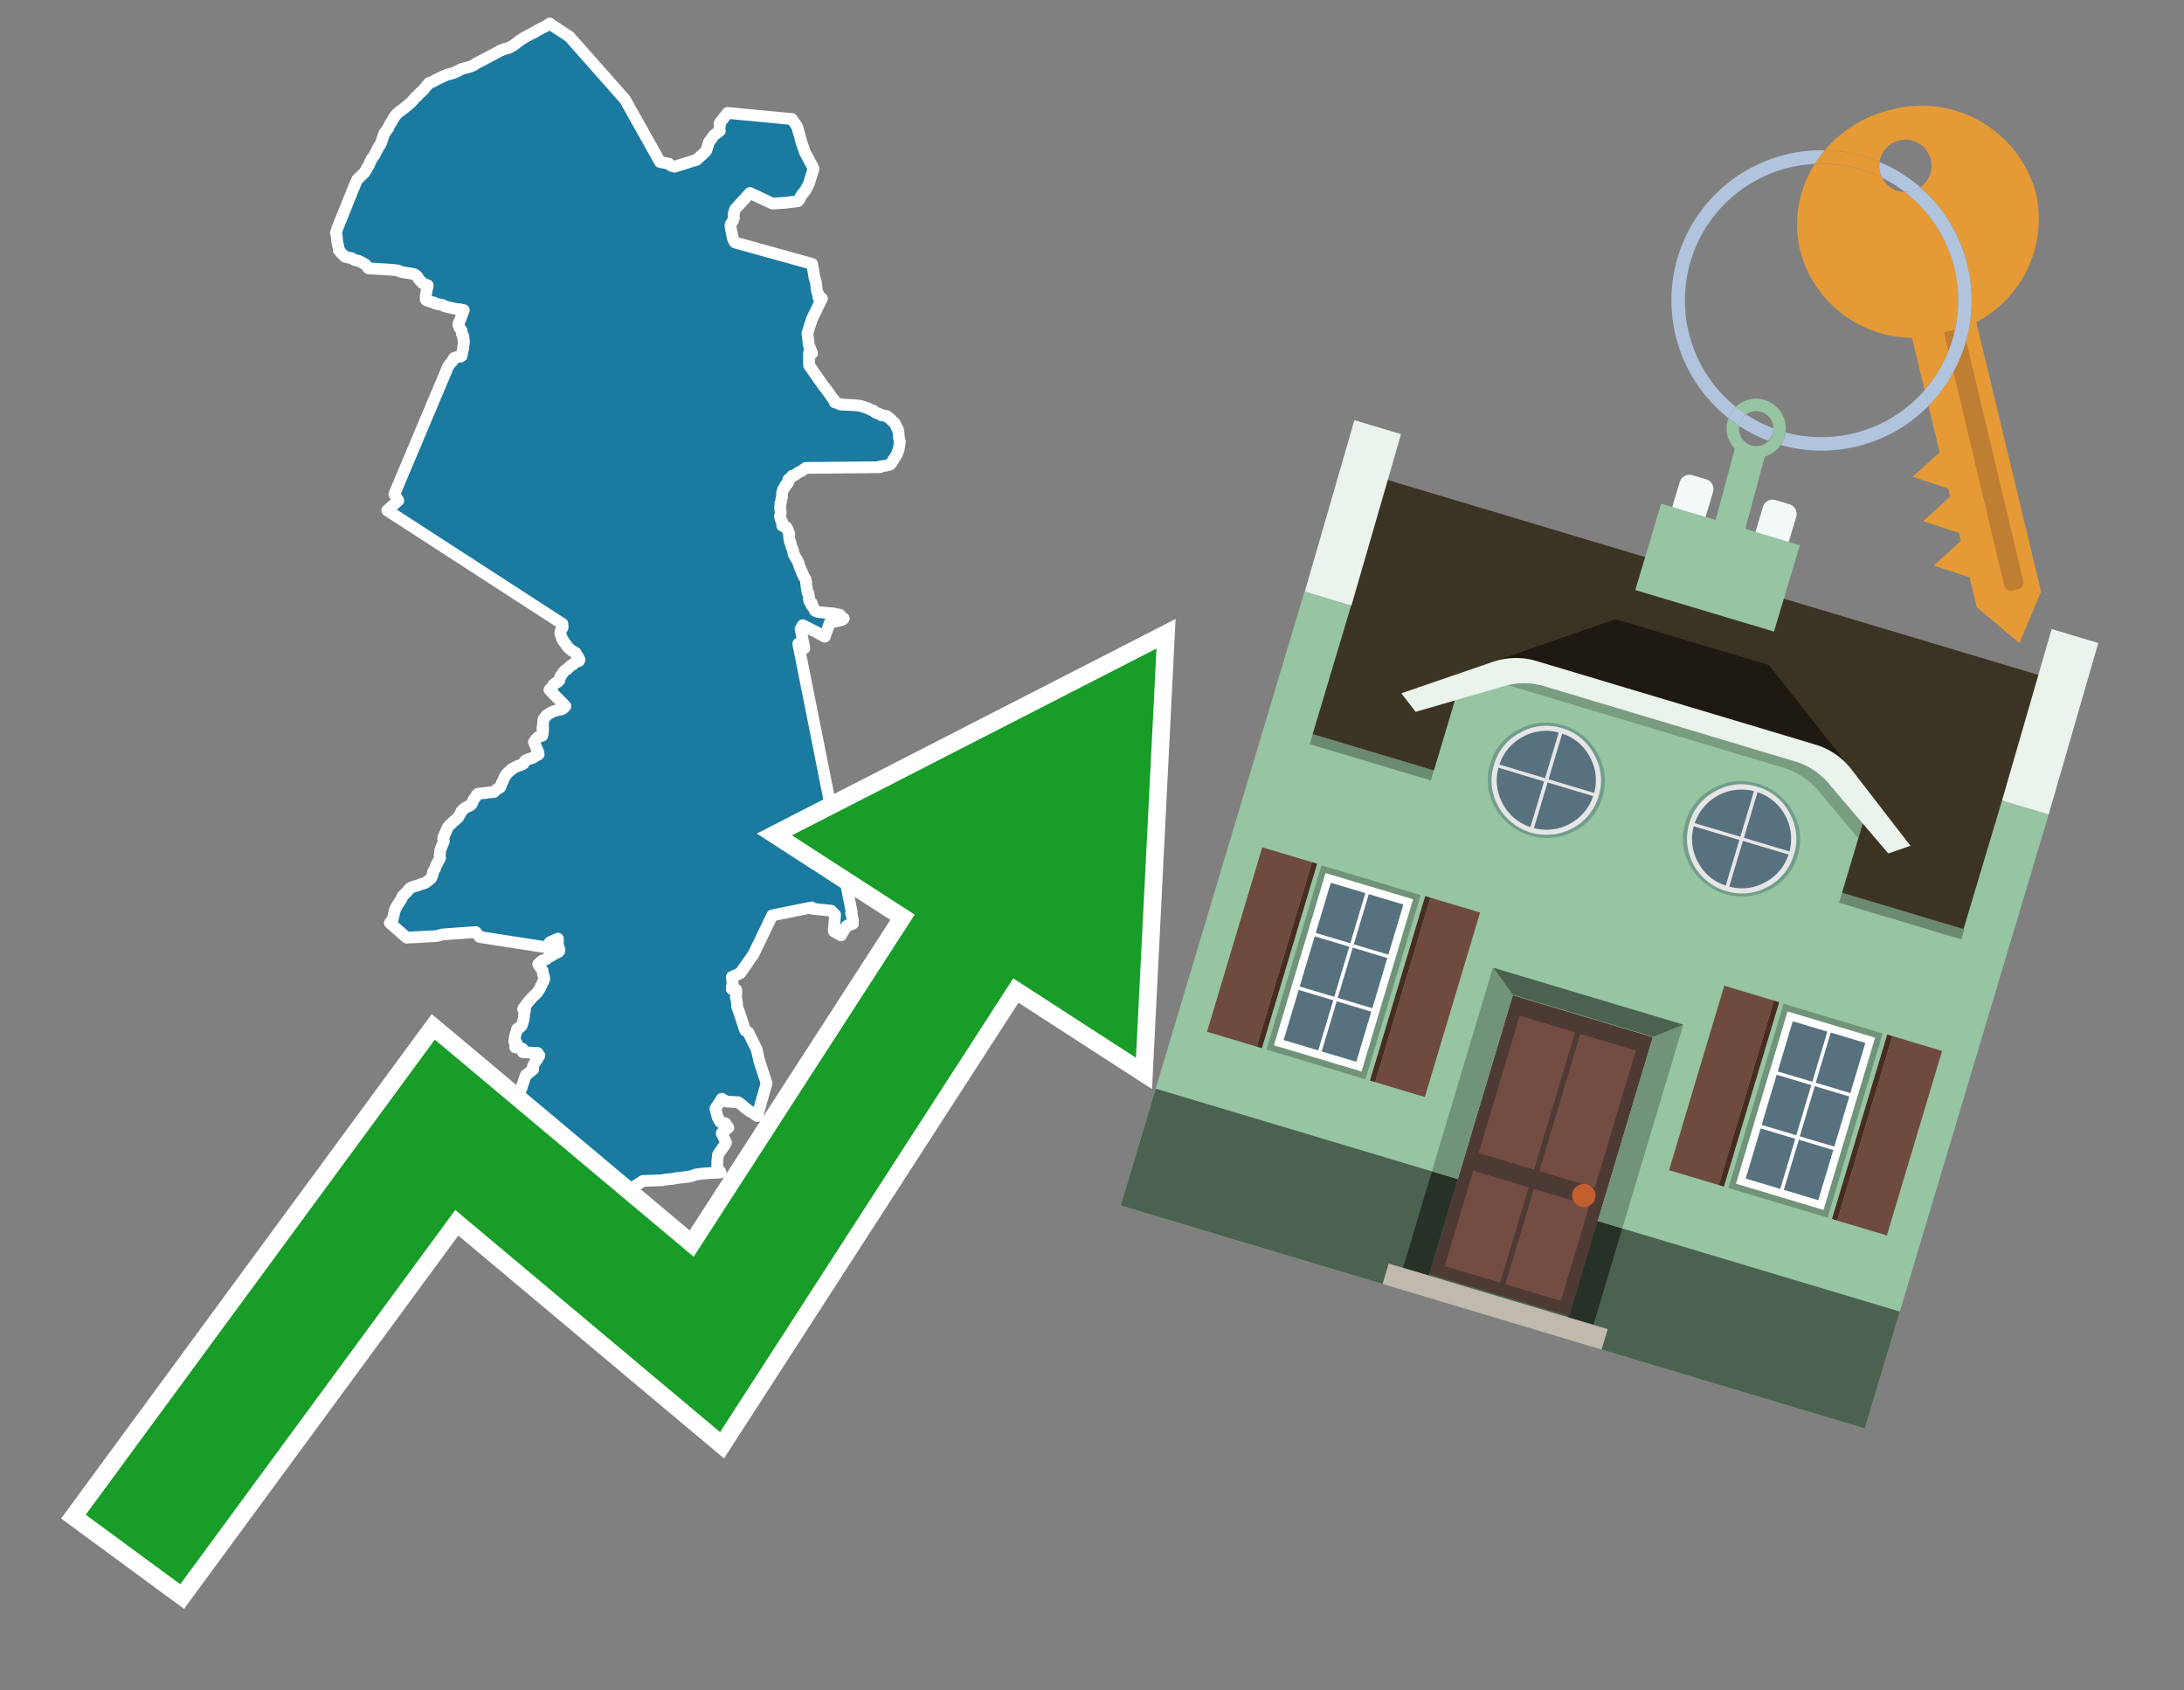 <svg id="Text" xmlns="http://www.w3.org/2000/svg" width="93.05" height="72" viewBox="0 0 93.05 72"><rect x="0" y="0" width="93.05" height="72" fill="#808080" stroke="none"/><polygon points="19.77,14.53 19.74,14.47 19.74,14.4 19.75,14.37 19.74,14.32 19.72,14.28 19.69,14.25 19.68,14.22 19.67,14.16 19.67,14.12 19.66,14.07 19.64,14.04 19.61,14 19.57,13.95 19.54,13.85 19.53,13.81 19.54,13.78 19.55,13.75 19.64,13.53 19.76,13.21 19.62,13.18 19.38,13.15 19.24,13.12 19.12,13.09 19,13.06 18.89,13.02 18.85,12.99 18.54,12.93 18.5,12.89 18.36,12.86 18.15,12.78 18.14,12.74 18.14,12.61 18.17,12.42 18.19,12.33 18.2,12.28 18.21,12.24 18.22,12.18 18.22,12.15 18.13,12.12 18.05,12.08 17.99,12.05 17.88,11.93 17.84,11.89 17.82,11.85 17.79,11.79 17.75,11.75 17.7,11.71 17.65,11.68 17.51,11.65 17.33,11.62 17.13,11.59 17.04,11.56 16.95,11.52 16.69,11.49 15.7,11.43 15.68,11.4 15.63,11.34 15.61,11.31 15.57,11.27 15.42,11.18 15.34,11.14 15.28,11.11 15.12,11.08 15.07,11.05 15.02,11.02 14.96,10.99 14.78,10.96 14.69,10.93 14.67,10.9 14.61,10.85 14.56,10.8 14.53,10.77 14.5,10.73 14.47,10.68 14.43,10.65 14.43,10.62 14.43,10.58 14.42,10.53 14.41,10.47 14.4,10.44 14.39,10.4 14.38,10.36 14.36,10.22 14.35,10.07 14.33,9.98 14.32,9.95 14.31,9.92 14.33,9.87 14.35,9.81 14.37,9.73 14.4,9.65 14.42,9.62 14.48,9.45 14.53,9.34 14.61,9.14 14.66,9.01 14.69,8.95 14.72,8.87 14.74,8.8 14.76,8.77 14.78,8.72 14.82,8.61 14.89,8.44 14.97,8.25 15.01,8.14 15.08,7.98 15.09,7.95 15.11,7.91 15.12,7.86 15.15,7.8 15.17,7.76 15.21,7.68 15.22,7.65 15.26,7.61 15.37,7.5 15.4,7.47 15.52,7.36 15.54,7.33 15.6,7.23 15.65,7.14 15.72,7.03 15.76,6.93 15.79,6.85 15.86,6.73 15.9,6.68 15.98,6.56 15.99,6.53 16.02,6.47 16.07,6.37 16.09,6.34 16.12,6.28 16.15,6.23 16.18,6.19 16.2,6.16 16.22,6.12 16.24,6.08 16.33,5.81 16.36,5.72 16.37,5.69 16.39,5.66 16.42,5.63 16.43,5.6 16.54,5.46 16.55,5.42 16.62,5.28 16.66,5.22 16.7,5.17 16.73,5.1 16.77,5.04 16.79,5 16.82,4.95 16.85,4.92 16.87,4.89 16.92,4.84 16.99,4.78 17.02,4.75 17.1,4.7 17.15,4.66 17.2,4.62 17.31,4.53 17.39,4.47 17.49,4.38 17.59,4.28 17.65,4.21 17.68,4.17 17.78,4.08 17.81,4.05 17.84,4.01 17.94,3.92 17.97,3.89 18.05,3.82 18.13,3.71 18.29,3.53 18.42,3.49 18.58,3.4 18.74,3.32 18.82,3.28 18.98,3.21 19.05,3.18 19.18,3.15 19.29,3.12 19.39,3.08 19.55,3 19.62,2.96 19.69,2.93 19.81,2.9 20,2.85 20.08,2.82 20.15,2.79 20.33,2.68 20.45,2.62 20.66,2.51 21.24,2.2 21.31,2.16 21.39,2.13 21.45,2.1 21.61,2.06 21.7,2.03 21.78,1.98 21.85,1.95 21.97,1.86 22.02,1.82 22.09,1.77 22.13,1.73 22.2,1.69 22.29,1.63 22.56,1.48 22.62,1.45 22.68,1.42 22.76,1.38 22.83,1.34 22.9,1.29 22.97,1.26 23.08,1.2 23.19,1.15 23.32,1.07 23.42,1 23.45,1.03 24.26,1.56 26.63,4.24 28.12,6.9 28.49,6.97 28.51,7 28.62,7.07 28.74,7.1 29.67,6.81 29.72,6.77 29.85,6.65 29.91,6.6 30.09,6.42 30.21,6.04 30.24,6.01 30.3,5.93 30.33,5.88 30.41,5.77 30.67,5.57 30.65,5.51 30.67,5.36 30.66,5.25 31,4.81 33.74,5.07 33.78,5.13 33.96,5.39 34.09,5.84 34.12,5.98 34.3,6.5 34.66,7.17 34.66,7.2 34.64,7.26 34.63,7.29 34.46,7.83 34.35,8.04 34.33,8.09 34.27,8.17 34.17,8.28 34.15,8.32 34.13,8.36 34.1,8.39 34.07,8.48 34.05,8.51 34.02,8.54 34,8.57 33.42,8.64 32.91,8.67 31.95,8.22 31.32,8.91 31.26,9.1 31.26,9.18 31.27,9.29 31.24,9.38 31.17,9.49 31.14,9.53 31.13,9.56 31.12,9.59 31.13,9.69 31.2,10.04 31.22,10.13 31.23,10.17 31.27,10.25 31.29,10.3 31.32,10.33 34.6,11.24 34.7,11.82 34.75,11.97 34.76,12 34.8,12.36 34.82,12.45 34.84,12.48 34.86,12.52 34.88,12.56 34.87,12.64 34.87,12.67 35.02,12.71 34.6,13.57 34.4,14.19 34.46,14.7 34.6,15.05 34.47,15.02 34.47,15.12 34.47,15.31 34.47,15.46 34.47,15.53 34.47,15.56 34.68,15.86 34.7,15.89 34.8,16.03 34.85,16.11 35.03,16.36 35.11,16.47 35.16,16.53 35.2,16.58 35.37,16.82 35.39,16.85 35.47,16.96 35.49,16.99 35.52,17.02 35.54,17.07 35.57,17.14 35.68,17.17 35.73,17.2 35.82,17.23 36.42,17.26 36.68,17.29 36.79,17.33 36.92,17.37 37,17.4 37.04,17.43 37.11,17.46 37.21,17.49 37.23,17.52 37.28,17.56 37.38,17.6 37.46,17.63 37.52,17.66 37.56,17.69 37.78,17.72 37.82,17.76 37.85,17.79 37.91,17.82 37.95,17.86 37.98,17.9 38.01,17.93 38.07,17.98 38.11,18.01 38.15,18.07 38.17,18.14 38.19,18.18 38.21,18.22 38.24,18.25 38.25,18.28 38.25,18.31 38.27,18.35 38.27,18.38 38.28,18.41 38.28,18.45 38.29,18.49 38.29,18.52 38.29,18.56 38.29,18.59 38.3,18.62 38.3,18.65 38.31,18.68 38.31,18.71 38.32,18.74 38.33,18.77 38.34,18.81 38.34,18.84 38.33,18.87 38.33,18.9 38.32,18.93 38.32,18.96 38.31,18.99 38.31,19.03 38.3,19.07 38.29,19.1 38.29,19.14 38.27,19.17 38.26,19.2 38.26,19.23 38.25,19.26 38.23,19.29 38.22,19.32 38.21,19.35 38.19,19.39 38.17,19.42 38.15,19.45 38.13,19.48 38.11,19.51 38.09,19.54 38.08,19.57 38.05,19.6 38.03,19.63 38.02,19.66 38,19.69 37.98,19.72 37.95,19.75 37.93,19.78 37.86,19.81 37.71,19.84 37.48,19.87 37.5,19.9 34.33,19.93 34.28,19.97 34.22,20.01 34.15,20.06 34.09,20.09 34.02,20.12 33.95,20.17 33.87,20.23 33.76,20.26 33.72,20.3 33.71,20.34 33.65,20.39 33.59,20.42 33.6,20.46 33.6,20.5 33.58,20.54 33.56,20.58 33.54,20.61 33.49,20.64 33.46,20.67 33.44,20.71 33.45,20.74 33.41,20.79 33.38,20.82 33.36,20.86 33.35,20.89 33.34,20.92 33.33,20.97 33.32,21 33.32,21.1 33.32,21.16 33.3,21.23 33.29,21.26 33.28,21.36 33.27,21.39 33.25,21.43 33.25,21.47 33.25,21.5 33.24,21.54 33.24,21.57 33.24,21.61 33.24,21.67 33.26,21.77 33.26,21.81 33.26,21.84 33.26,21.87 33.25,21.9 33.25,21.93 33.24,21.96 33.23,22 33.24,22.03 33.25,22.06 33.26,22.09 33.26,22.12 33.28,22.15 33.3,22.18 33.32,22.21 33.33,22.24 33.33,22.27 33.33,22.3 33.32,22.33 33.32,22.36 33.33,22.39 33.38,22.42 33.5,22.45 33.52,22.48 33.54,22.51 33.55,22.54 33.56,22.57 33.56,22.6 33.59,22.63 33.59,22.66 33.6,22.69 33.61,22.72 33.63,22.75 33.62,22.78 33.62,22.82 33.62,22.86 33.62,22.89 33.63,22.93 33.63,22.97 33.64,23 33.65,23.04 33.65,23.07 33.67,23.11 33.69,23.14 33.69,23.17 33.7,23.2 33.71,23.25 33.72,23.28 33.73,23.31 33.75,23.34 33.76,23.38 33.77,23.41 33.79,23.45 33.79,23.48 33.8,23.51 33.81,23.54 33.81,23.57 33.81,23.6 33.83,23.63 33.85,23.66 33.86,23.69 33.87,23.72 33.9,23.75 33.91,23.78 33.94,23.81 33.96,23.85 33.98,23.88 33.99,23.91 34,23.94 34.01,23.97 34.03,24 34.03,24.03 34.04,24.06 34.05,24.09 34.06,24.12 34.07,24.15 34.08,24.18 34.1,24.21 34.12,24.25 34.13,24.28 34.14,24.31 34.16,24.34 34.16,24.37 34.17,24.4 34.19,24.43 34.21,24.46 34.22,24.49 34.23,24.52 34.24,24.55 34.26,24.58 34.29,24.61 34.3,24.64 34.32,24.67 34.33,24.7 34.33,24.73 34.34,24.76 34.34,24.8 34.35,24.84 34.35,24.87 34.35,24.91 34.36,24.94 34.36,24.98 34.37,25.01 34.37,25.05 34.38,25.08 34.38,25.11 34.39,25.14 34.39,25.17 34.4,25.2 34.4,25.23 34.44,25.26 34.45,25.29 34.45,25.32 34.46,25.35 34.46,25.39 34.47,25.42 34.47,25.46 34.46,25.49 34.47,25.52 34.47,25.55 34.48,25.58 34.48,25.61 34.54,25.64 34.56,25.67 34.59,25.7 34.6,25.73 34.59,25.76 34.58,25.79 34.61,25.82 34.63,25.85 34.66,25.88 34.67,25.91 34.69,25.94 34.71,25.98 34.72,26.01 34.78,26.04 34.87,26.07 35.17,26.1 35.52,26.13 35.65,26.16 35.79,26.19 35.81,26.22 35.83,26.25 35.86,26.28 35.89,26.31 35.95,26.34 35.93,26.37 35.88,26.4 35.79,26.43 35.6,26.47 35.4,26.5 35.35,26.53 35.14,27.12 35.05,27.07 34.94,27.01 34.81,26.94 34.74,26.9 34.67,26.87 34.2,26.63 34.11,26.79 34.27,27.61 34.03,27.52 34.01,27.42 36.29,38.86 36.26,38.89 36.31,39.06 36.32,39.11 36.34,39.19 36.32,39.22 36.32,39.27 36.34,39.34 36.29,39.37 36.14,39.4 36.05,39.46 36.03,39.51 35.96,39.62 35.89,39.73 35.83,39.84 35.7,39.77 35.53,39.67 35.52,39.59 35.53,39.56 35.58,38.96 35.54,38.93 35.44,38.82 35.41,38.79 34.63,38.71 34.6,38.68 34.58,38.65 32.9,38.99 32.1,40.65 31.54,41.45 31.18,41.61 31.18,41.64 31.19,41.72 31.2,41.75 31.21,41.83 31.21,41.87 31.21,41.91 31.19,41.95 31.19,41.99 31.18,42.05 31.18,42.13 31.37,42.16 31.37,42.2 31.37,42.26 31.37,42.32 31.36,42.37 31.36,42.4 31.35,42.48 31.37,42.54 31.38,42.58 31.39,42.64 31.4,42.72 31.4,42.76 31.4,42.86 31.49,43.11 31.54,43.25 31.55,43.28 31.63,43.54 31.75,43.89 31.88,43.97 32.24,44.7 32.35,45.19 32.66,46.14 32.37,47.16 32.27,47.54 32.23,47.51 32.18,47.48 32.14,47.45 32.08,47.41 32.03,47.38 31.97,47.35 31.93,47.32 31.88,47.29 31.83,47.25 31.75,47.19 31.65,47.1 31.6,47.06 31.56,47.03 31.51,46.99 31.46,46.95 30.96,46.92 30.9,46.89 30.85,46.86 30.79,46.83 30.75,46.8 30.48,47.22 30.57,47.57 30.58,47.6 30.6,47.63 30.62,47.66 30.63,47.69 30.66,47.73 30.68,47.78 30.72,47.81 30.9,47.84 30.93,47.88 30.94,47.91 30.97,47.94 30.99,47.97 31.01,48 31.03,48.03 30.98,48.07 30.93,48.11 30.9,48.14 30.87,48.17 30.81,48.21 30.75,48.26 30.75,48.29 30.77,48.32 30.79,48.35 30.81,48.39 30.87,48.53 30.9,48.59 30.92,48.63 30.93,48.66 30.92,48.69 30.91,48.72 30.89,48.75 30.86,48.8 30.82,48.85 30.78,48.91 30.72,48.99 30.67,49.06 30.62,49.14 30.59,49.18 30.58,49.29 30.57,49.36 30.57,49.4 30.56,49.46 30.56,49.5 30.56,49.53 30.56,49.56 30.56,49.61 30.56,49.67 30.56,49.71 30.56,49.74 30.58,49.77 30.62,49.82 30.65,49.87 30.69,49.91 30.7,49.94 30.17,49.97 29.82,50 29.64,50.03 29.55,50.06 29.47,50.09 29.34,50.12 29.09,50.15 28.82,50.18 28.68,50.21 28.35,50.24 28.23,50.27 27.39,50.3 27.33,50.34 27.21,50.42 27.13,50.47 27.04,50.53 26.96,50.57 26.75,50.69 26.7,50.72 26.65,50.76 26.56,50.82 26.37,51 25.44,50.86 22.5,50.65 22.51,50.61 22.54,50.39 22.19,48.88 21.88,48.49 22.05,46.73 22.06,46.7 22.07,46.67 22.08,46.64 22.1,46.6 22.12,46.57 22.14,46.53 22.16,46.48 22.17,46.45 22.23,46.33 22.23,46.3 22.25,46.24 22.39,45.83 22.4,45.8 22.45,45.77 22.48,45.74 22.51,45.71 22.55,45.68 22.59,45.65 22.63,45.62 22.72,45.54 22.69,45.49 22.7,45.45 22.72,45.39 22.75,45.33 22.81,45.22 22.83,45.16 22.89,45.12 22.9,45.09 22.93,45.04 22.98,44.96 22.95,44.93 22.88,44.88 22.91,44.85 22.28,44.82 22.29,44.79 22.26,44.75 22.26,44.67 22.15,44.64 21.95,44.61 21.95,44.56 21.96,44.53 22.01,44.43 21.94,44.4 21.91,44.36 21.92,44.33 21.92,44.29 21.92,44.25 21.93,44.22 21.95,44.16 21.94,44.13 21.95,44.1 21.96,44.07 21.97,44.04 22.03,43.86 22.03,43.83 22.07,43.8 22.14,43.77 22.22,43.7 22.25,43.62 22.29,43.49 22.31,43.41 22.32,43.34 22.33,43.2 22.37,43.02 22.29,42.99 22.3,42.96 22.31,42.93 22.34,42.9 22.51,42.67 22.71,42.45 22.88,42.29 23.01,42.09 23.04,42.02 23.15,41.8 23.19,41.69 23.17,41.57 23.14,41.52 23.13,41.49 23.12,41.36 23.11,41.33 23.08,41.3 23,41.17 22.97,41.13 22.93,41.07 22.97,41.03 23.02,40.98 23.05,40.95 23.12,40.91 23.21,40.88 23.28,40.85 23.34,40.8 23.38,40.76 23.48,40.72 23.51,40.69 23.67,40.61 23.72,40.58 23.79,40.55 23.83,40.51 23.83,40.47 23.83,40.44 23.82,40.4 23.78,40.28 23.76,40.22 23.76,40.19 23.77,40.1 23.77,40.05 23.76,40.01 23.77,39.98 23.43,40.13 23.35,40.25 23.31,40.31 23.28,40.35 20.44,39.91 20.27,39.7 18.86,39.8 18.6,39.87 17.33,39.94 16.61,39.31 16.73,39.16 16.83,38.74 16.89,38.62 16.92,38.57 16.98,38.48 17.01,38.44 17.03,38.39 17.09,38.31 17.11,38.28 17.12,38.24 17.13,38.21 17.15,38.17 17.24,38.08 17.35,37.97 17.38,37.94 17.4,37.91 17.42,37.88 17.45,37.85 17.5,37.81 17.59,37.78 17.67,37.75 17.78,37.72 17.89,37.68 17.97,37.65 18.08,37.62 18.14,37.59 18.26,37.5 18.3,37.47 18.37,37.4 18.38,37.37 18.4,37.34 18.42,37.29 18.43,37.26 18.44,37.21 18.44,37.18 18.45,37.13 18.49,37.08 18.52,37.02 18.54,36.99 18.57,36.87 18.63,36.77 18.66,36.72 18.67,36.69 18.69,36.66 18.75,36.54 18.74,36.47 18.73,36.42 18.74,36.38 18.75,36.34 18.75,36.29 18.75,36.25 18.76,36.21 18.77,36.18 18.79,36.13 18.84,36 18.86,35.95 18.91,35.84 18.9,35.77 18.89,35.74 18.88,35.71 18.9,35.64 18.93,35.58 18.95,35.53 18.97,35.48 18.99,35.45 19.01,35.39 19.02,35.36 19.04,35.33 19.05,35.29 19.08,35.24 19.11,35.2 19.14,35.16 19.18,35.12 19.22,35.09 19.26,35.05 19.32,34.99 19.36,34.96 19.42,34.91 19.44,34.88 19.48,34.85 19.52,34.82 19.54,34.78 19.59,34.69 19.61,34.66 19.63,34.63 19.65,34.6 19.66,34.55 19.7,34.52 19.73,34.49 19.76,34.45 19.87,34.38 19.93,34.35 20.01,34.32 20.08,34.27 20.1,34.23 20.13,34.18 20.14,34.13 20.17,34.07 20.24,33.97 20.27,33.94 20.29,33.9 20.3,33.87 20.34,33.84 20.36,33.81 21.05,33.73 21.12,33.66 21.16,33.62 21.23,33.58 21.29,33.55 21.32,33.52 21.33,33.49 21.38,33.35 21.4,33.31 21.42,33.28 21.43,33.25 21.45,33.21 21.47,33.17 21.49,33.12 21.51,33.08 21.57,32.98 21.6,32.95 21.65,32.9 21.7,32.86 21.73,32.83 21.78,32.79 21.82,32.75 21.87,32.72 21.94,32.68 22.02,32.65 22.06,32.62 22.21,32.58 22.27,32.55 22.31,32.52 22.35,32.44 22.37,32.41 22.44,32.36 22.53,32.33 22.7,32.28 22.75,32.25 22.81,32.2 22.88,32.17 22.95,32.13 22.94,32.09 22.94,32.06 22.92,32 22.9,31.96 22.86,31.89 22.86,31.86 22.83,31.79 22.81,31.75 22.78,31.69 22.75,31.61 22.79,31.55 22.83,31.49 22.87,31.45 22.91,31.41 22.96,31.38 23.1,31.34 23.11,31.31 23.12,31.27 23.12,31.24 23.12,31.2 23.12,31.16 23.13,31.13 23.14,31.1 23.11,31.04 23.11,31 23.14,30.96 23.13,30.92 23.13,30.85 23.14,30.8 23.14,30.77 23.15,30.69 23.15,30.66 23.16,30.63 23.2,30.58 23.23,30.54 23.25,30.51 23.28,30.48 23.34,30.43 23.39,30.4 23.46,30.36 23.55,30.31 23.64,30.28 23.74,30.25 23.91,30.22 23.97,30.19 24.01,30.16 24.04,30.13 24.09,30.08 23.92,29.9 23.54,29.52 23.44,29.41 23.41,29.38 23.44,29.35 23.48,29.32 23.54,29.29 23.55,29.22 23.56,29.19 23.58,29.16 23.62,29.13 23.67,29.09 23.74,29.06 23.78,29.03 23.83,28.98 23.83,28.94 23.86,28.88 23.87,28.84 23.88,28.81 23.95,28.71 23.98,28.67 24,28.64 24.02,28.61 24.05,28.58 24.08,28.55 24.17,28.5 24.2,28.46 24.26,28.41 24.29,28.38 24.35,28.33 24.42,28.3 24.46,28.25 24.5,28.22 24.53,28.19 24.66,28.16 24.69,28.1 24.65,28.02 24.63,27.98 24.58,27.92 24.54,27.83 24.52,27.8 24.46,27.77 24.33,27.69 24.3,27.66 24.19,27.56 23.96,27.24 23.87,26.97 23.9,26.83 23.97,26.73 23.97,26.68 23.96,26.57 16.5,21.74 16.97,21.32 16.8,21.05 19.1,15.59 19.18,15.49 19.24,15.42 19.27,15.39 19.28,15.36 19.32,15.28 19.34,15.25 19.42,15.22 19.62,15.19 19.67,15.16 19.71,14.93 19.73,14.85 19.74,14.73 19.76,14.65 19.76,14.62 " fill="#1b7aa0" stroke="#fff" stroke-linejoin="round" stroke-width="0.5"/><polygon points="49.272 27.624 33.741 35.58 38.97 38.959 29.553 53.529 18.525 44.281 3.652 64.518 7.681 67.479 19.396 51.538 30.678 60.999 43.169 41.673 48.398 45.053 49.272 27.624" fill="none" stroke="#fff" stroke-miterlimit="10" stroke-width="1.5"/><polygon points="49.272 27.624 33.741 35.58 38.97 38.959 29.553 53.529 18.525 44.281 3.652 64.518 7.681 67.479 19.396 51.538 30.678 60.999 43.169 41.673 48.398 45.053 49.272 27.624" fill="#179d28"/><path d="M80.19,7.577a1.16,1.16,0,0,1-.094-.251,1.114,1.114,0,0,1-.018-.429A6.367,6.367,0,0,0,77.743,6.4a5.269,5.269,0,0,0-.423.577c.1,0,.192-.007.288-.007A5.794,5.794,0,0,1,80.19,7.577Z" fill="#e69a35"/><path d="M77.608,6.4A6.394,6.394,0,0,0,73.64,17.81a1.26,1.26,0,0,1,.317-.48A5.821,5.821,0,0,1,77.32,6.981a5.269,5.269,0,0,1,.423-.577Z" fill="#b0c4de"/><path d="M84.2,13.72a4.962,4.962,0,0,0,2.545-5.48,5.047,5.047,0,0,0-6.179-3.566A5.322,5.322,0,0,0,77.743,6.4a6.367,6.367,0,0,1,2.335.493,1.114,1.114,0,1,1,1.736,1.084,6.392,6.392,0,0,1,.347,9.3l.479,1.985-.438.4-.716.648.92.3.6.2.082.341-.438.4-.716.648.92.3.605.2.082.341-.438.4-.716.649.92.3.605.2.307,1.274,1.821,1.534.921-2.2Z" fill="#e69a35"/><path d="M81.154,8.179a1.115,1.115,0,0,1-.964-.6,5.794,5.794,0,0,0-2.582-.6c-.1,0-.192,0-.288.007a4.783,4.783,0,0,0-.625,3.685,4.962,4.962,0,0,0,4.765,3.715L82,16.617a5.82,5.82,0,0,0-.846-8.438Z" fill="#e69a35"/><path d="M74.1,18.142a6.386,6.386,0,0,0,1.232.63.73.73,0,0,0,.224-.527h0a5.783,5.783,0,0,1-1.159-.593A.733.733,0,0,0,74.1,18.142Z" fill="#b0c4de"/><path d="M74.4,17.652q-.228-.152-.44-.322a1.26,1.26,0,0,0-.317.48c.148.117.3.228.46.332A.733.733,0,0,1,74.4,17.652Z" fill="#b0c4de"/><path d="M74.824,16.984a1.257,1.257,0,0,0-.867.346c.141.114.288.222.44.322a.731.731,0,0,1,1.159.593h0a.732.732,0,1,1-1.463,0,.7.7,0,0,1,.007-.1c-.158-.1-.312-.215-.46-.332a1.258,1.258,0,0,0,.273,1.3l-.979,3.635,1.275.341.98-3.639a1.266,1.266,0,0,0,.681-.5,1.249,1.249,0,0,0,.2-.538,1.328,1.328,0,0,0,.012-.168A1.262,1.262,0,0,0,74.824,16.984Z" fill="#97c4a1"/><path d="M85.974,25.1l-.226.053a.3.3,0,0,1-.362-.223l-2.56-10.777.81-.193L86.2,24.736A.3.3,0,0,1,85.974,25.1Z" fill="#bf7f32"/><path d="M80.1,7.326a1.16,1.16,0,0,0,.094.251,5.833,5.833,0,0,1,.964.6,1.137,1.137,0,0,0,.287-.031,1.108,1.108,0,0,0,.373-.167A6.371,6.371,0,0,0,80.078,6.9,1.114,1.114,0,0,0,80.1,7.326Z" fill="#b0c4de"/><path d="M77.608,18.618a5.836,5.836,0,0,1-1.534-.2,1.24,1.24,0,0,1-.2.537,6.4,6.4,0,0,0,6.291-1.666L82,16.617A5.807,5.807,0,0,1,77.608,18.618Z" fill="#b0c4de"/><path d="M81.814,7.981a1.108,1.108,0,0,1-.373.167,1.137,1.137,0,0,1-.287.031A5.82,5.82,0,0,1,82,16.617l.161.667a6.392,6.392,0,0,0-.347-9.3Z" fill="#b0c4de"/><polygon points="83.79 39.753 55.78 31.364 58.988 20.404 86.964 28.783 83.79 39.753 83.79 39.753" fill="#3c3422" fill-rule="evenodd"/><polygon points="81.705 53.32 87.284 34.692 85.297 34.097 83.656 39.575 55.926 31.269 57.567 25.791 55.579 25.196 47.746 51.348 79.451 60.844 81.705 53.32" fill="#97c4a1" fill-rule="evenodd"/><rect x="69.522" y="21.148" width="0.444" height="28.983" transform="translate(15.592 92.226) rotate(-73.326)" opacity="0.3"/><polygon points="87.284 34.692 85.297 34.097 87.411 26.793 89.398 27.388 87.284 34.692 87.284 34.692" fill="#eaf3ec" fill-rule="evenodd"/><polygon points="57.578 25.794 55.591 25.199 57.705 17.896 59.692 18.491 57.578 25.794 57.578 25.794" fill="#eaf3ec" fill-rule="evenodd"/><polygon points="79.451 60.844 80.943 55.865 49.238 46.369 47.747 51.348 79.451 60.844 79.451 60.844" fill="#4c6251" fill-rule="evenodd"/><path d="M71.566,20.528l-.522,1.743,1.418.425.523-1.744a.432.432,0,0,0-.289-.536l-.593-.177A.431.431,0,0,0,71.566,20.528Z" fill="#f3f9f8" fill-rule="evenodd"/><path d="M75.111,21.589l-.522,1.743,1.418.425.522-1.743a.43.43,0,0,0-.289-.536l-.593-.178A.43.43,0,0,0,75.111,21.589Z" fill="#f3f9f8" fill-rule="evenodd"/><polygon points="75.368 28.329 68.829 26.37 63.807 28.121 78.733 32.591 75.368 28.329" fill="#1e1a11"/><polygon points="78.248 32.422 64.442 28.287 62.236 28.998 60.064 36.247 77.453 41.455 79.651 34.116 78.248 32.422" fill="#97c4a1"/><path d="M77.74,32.516S65.088,28.725,65,28.7l-.938.43,11.892,3.562a3.175,3.175,0,0,1,1.532,1l1.685,2.02.327-1.09Z" fill-rule="evenodd" opacity="0.2"/><path d="M77.35,31.716,65.458,28.154a3.041,3.041,0,0,0-1.854.037l-3.9,1.339.611.79,3.626-1.054a3.045,3.045,0,0,1,1.855-.037l10.673,3.2A3.028,3.028,0,0,1,78,33.477l2.45,2.874.945-.325-2.518-3.26A3.036,3.036,0,0,0,77.35,31.716Z" fill="#eaf3ec"/><polygon points="76.683 23.223 70.773 21.453 69.671 25.132 75.581 26.902 76.683 23.223 76.683 23.223" fill="#97c4a1" fill-rule="evenodd"/><g id="Symbol_9_0_Layer2_0_MEMBER_8_MEMBER_21_MEMBER_0_FILL" data-name="Symbol 9 0 Layer2 0 MEMBER 8 MEMBER 21 MEMBER 0 FILL"><path d="M66.584,30.892a2.39,2.39,0,0,0-1.891.189,2.317,2.317,0,0,0-1.2,1.448A2.345,2.345,0,0,0,63.7,34.4a2.528,2.528,0,0,0,3.367,1.008,2.339,2.339,0,0,0,1.2-1.447,2.313,2.313,0,0,0-.208-1.87A2.394,2.394,0,0,0,66.584,30.892Z" fill="#729d8c"/></g><g id="Symbol_9_0_Layer2_0_MEMBER_8_MEMBER_21_MEMBER_1_FILL" data-name="Symbol 9 0 Layer2 0 MEMBER 8 MEMBER 21 MEMBER 1 FILL"><path d="M66.547,31.016a2.241,2.241,0,0,0-1.769.185,2.213,2.213,0,0,0-1.127,1.376,2.239,2.239,0,0,0,.185,1.768,2.341,2.341,0,0,0,3.145.942,2.234,2.234,0,0,0,1.126-1.376,2.207,2.207,0,0,0-.185-1.768A2.237,2.237,0,0,0,66.547,31.016Z" fill="#e6e6e6"/></g><g id="Symbol_9_0_Layer2_0_MEMBER_8_MEMBER_21_MEMBER_2_MEMBER_0_FILL" data-name="Symbol 9 0 Layer2 0 MEMBER 8 MEMBER 21 MEMBER 2 MEMBER 0 FILL"><path d="M65.787,33.284,63.843,32.7a2.036,2.036,0,0,0,.186,1.539,2.015,2.015,0,0,0,1.175.986Z" fill="#58717f"/></g><g id="Symbol_9_0_Layer2_0_MEMBER_8_MEMBER_21_MEMBER_2_MEMBER_1_FILL" data-name="Symbol 9 0 Layer2 0 MEMBER 8 MEMBER 21 MEMBER 2 MEMBER 1 FILL"><path d="M65.827,33.148l.582-1.944a2.01,2.01,0,0,0-1.523.178,2.037,2.037,0,0,0-1,1.183Z" fill="#58717f"/></g><g id="Symbol_9_0_Layer2_0_MEMBER_8_MEMBER_21_MEMBER_2_MEMBER_2_FILL" data-name="Symbol 9 0 Layer2 0 MEMBER 8 MEMBER 21 MEMBER 2 MEMBER 2 FILL"><path d="M67.878,33.91l-1.943-.582-.582,1.944a2.1,2.1,0,0,0,2.525-1.362Z" fill="#58717f"/></g><g id="Symbol_9_0_Layer2_0_MEMBER_8_MEMBER_21_MEMBER_2_MEMBER_3_FILL" data-name="Symbol 9 0 Layer2 0 MEMBER 8 MEMBER 21 MEMBER 2 MEMBER 3 FILL"><path d="M66.558,31.249l-.582,1.943,1.943.582a2.031,2.031,0,0,0-.186-1.539A2.009,2.009,0,0,0,66.558,31.249Z" fill="#58717f"/></g><g id="Symbol_9_0_Layer2_0_MEMBER_8_MEMBER_21_MEMBER_0_FILL-2" data-name="Symbol 9 0 Layer2 0 MEMBER 8 MEMBER 21 MEMBER 0 FILL"><path d="M74.9,33.384a2.4,2.4,0,0,0-1.891.189,2.316,2.316,0,0,0-1.2,1.448,2.341,2.341,0,0,0,.209,1.87A2.527,2.527,0,0,0,75.387,37.9a2.345,2.345,0,0,0,1.2-1.447,2.314,2.314,0,0,0-.209-1.87A2.389,2.389,0,0,0,74.9,33.384Z" fill="#729d8c"/></g><g id="Symbol_9_0_Layer2_0_MEMBER_8_MEMBER_21_MEMBER_1_FILL-2" data-name="Symbol 9 0 Layer2 0 MEMBER 8 MEMBER 21 MEMBER 1 FILL"><path d="M74.867,33.508a2.239,2.239,0,0,0-1.768.185,2.21,2.21,0,0,0-1.127,1.376,2.316,2.316,0,0,0,1.564,2.883,2.261,2.261,0,0,0,1.765-.173A2.237,2.237,0,0,0,76.428,36.4a2.209,2.209,0,0,0-.185-1.769A2.239,2.239,0,0,0,74.867,33.508Z" fill="#e6e6e6"/></g><g id="Symbol_9_0_Layer2_0_MEMBER_8_MEMBER_21_MEMBER_2_MEMBER_0_FILL-2" data-name="Symbol 9 0 Layer2 0 MEMBER 8 MEMBER 21 MEMBER 2 MEMBER 0 FILL"><path d="M74.107,35.776l-1.943-.582a2.031,2.031,0,0,0,.186,1.539,2.009,2.009,0,0,0,1.175.986Z" fill="#58717f"/></g><g id="Symbol_9_0_Layer2_0_MEMBER_8_MEMBER_21_MEMBER_2_MEMBER_1_FILL-2" data-name="Symbol 9 0 Layer2 0 MEMBER 8 MEMBER 21 MEMBER 2 MEMBER 1 FILL"><path d="M74.148,35.64,74.73,33.7a2.1,2.1,0,0,0-2.525,1.362Z" fill="#58717f"/></g><g id="Symbol_9_0_Layer2_0_MEMBER_8_MEMBER_21_MEMBER_2_MEMBER_2_FILL-2" data-name="Symbol 9 0 Layer2 0 MEMBER 8 MEMBER 21 MEMBER 2 MEMBER 2 FILL"><path d="M76.2,36.4l-1.943-.582-.582,1.944a2.015,2.015,0,0,0,1.523-.178A2.036,2.036,0,0,0,76.2,36.4Z" fill="#58717f"/></g><g id="Symbol_9_0_Layer2_0_MEMBER_8_MEMBER_21_MEMBER_2_MEMBER_3_FILL-2" data-name="Symbol 9 0 Layer2 0 MEMBER 8 MEMBER 21 MEMBER 2 MEMBER 3 FILL"><path d="M74.879,33.741,74.3,35.684l1.943.582a2.1,2.1,0,0,0-1.361-2.525Z" fill="#58717f"/></g><polygon points="51.426 43.946 53.542 44.58 55.896 36.723 53.78 36.089 51.426 43.946 51.426 43.946" fill="#6e4a3f" fill-rule="evenodd"/><polygon points="53.542 44.58 53.764 44.647 56.117 36.789 55.896 36.723 53.542 44.58 53.542 44.58" fill="#482b22" fill-rule="evenodd"/><polygon points="60.706 46.726 58.59 46.092 60.943 38.235 63.059 38.868 60.706 46.726 60.706 46.726" fill="#6e4a3f" fill-rule="evenodd"/><polygon points="58.59 46.092 58.368 46.026 60.722 38.168 60.943 38.235 58.59 46.092 58.59 46.092" fill="#482b22" fill-rule="evenodd"/><rect x="53.146" y="39.209" width="8.19" height="4.408" transform="translate(1.145 84.365) rotate(-73.326)" fill="#719379"/><polygon points="60.205 38.304 56.474 37.187 54.277 44.522 58.008 45.639 60.205 38.304 60.205 38.304" fill="#fff" fill-rule="evenodd"/><path d="M59.792,38.527l-.64,2.136-1.474-.442.639-2.135,1.475.441Zm-1.621-.485-.64,2.136-1.474-.442L56.7,37.6l1.474.442Zm-2.158,1.84,1.475.441-.64,2.136-1.474-.441.639-2.136Zm-.683,2.282,1.474.441-.639,2.136L54.69,44.3l.64-2.135Zm.981,2.621.639-2.136,1.475.442-.64,2.135-1.474-.441Zm2.158-1.84L56.994,42.5l.64-2.136,1.474.442-.639,2.136Z" fill="#58717f" fill-rule="evenodd"/><polygon points="80.39 52.621 78.274 51.988 80.628 44.13 82.743 44.764 80.39 52.621 80.39 52.621" fill="#6e4a3f" fill-rule="evenodd"/><polygon points="78.274 51.988 78.053 51.921 80.406 44.064 80.628 44.13 78.274 51.988 78.274 51.988" fill="#482b22" fill-rule="evenodd"/><polygon points="71.111 49.842 73.227 50.476 75.58 42.619 73.464 41.985 71.111 49.842 71.111 49.842" fill="#6e4a3f" fill-rule="evenodd"/><polygon points="73.227 50.476 73.448 50.542 75.802 42.685 75.58 42.619 73.227 50.476 73.227 50.476" fill="#482b22" fill-rule="evenodd"/><rect x="72.83" y="45.105" width="8.19" height="4.408" transform="translate(9.534 107.426) rotate(-73.326)" fill="#719379"/><polygon points="76.159 43.083 79.889 44.2 77.692 51.535 73.962 50.418 76.159 43.083 76.159 43.083" fill="#fff" fill-rule="evenodd"/><path d="M76.381,43.5l1.475.442-.64,2.135-1.475-.441.64-2.136ZM78,43.981l1.474.442-.64,2.136-1.474-.442L78,43.981Zm.791,2.724-.64,2.135L76.679,48.4l.64-2.136,1.474.442Zm-.684,2.282-.639,2.135L76,50.68l.64-2.135,1.474.442Zm-2.26,1.65L74.375,50.2l.639-2.135,1.475.441-.64,2.136Zm-.791-2.724.64-2.135,1.474.441-.639,2.136-1.475-.442Z" fill="#58717f" fill-rule="evenodd"/><polygon points="67.888 56.431 69.118 52.323 68.019 51.994 66.789 56.102 67.888 56.431 67.888 56.431" fill="#263128" fill-rule="evenodd"/><polygon points="60.877 54.331 62.108 50.223 61.007 49.894 59.776 54.002 60.877 54.331 60.877 54.331" fill="#263128" fill-rule="evenodd"/><g id="Symbol_9_0_Layer2_0_MEMBER_8_MEMBER_12_MEMBER_0_FILL" data-name="Symbol 9 0 Layer2 0 MEMBER 8 MEMBER 12 MEMBER 0 FILL"><path d="M70.418,44.178l-5.965-1.786L60.9,54.27l5.964,1.786Z" fill="#4e3a34"/></g><g id="Symbol_9_0_Layer2_0_MEMBER_8_MEMBER_12_MEMBER_1_MEMBER_0_FILL" data-name="Symbol 9 0 Layer2 0 MEMBER 8 MEMBER 12 MEMBER 1 MEMBER 0 FILL"><path d="M65.358,49.815l1.75-5.843-2.363-.708L63,49.107Z" fill="#744d42"/></g><g id="Symbol_9_0_Layer2_0_MEMBER_8_MEMBER_12_MEMBER_1_MEMBER_1_FILL" data-name="Symbol 9 0 Layer2 0 MEMBER 8 MEMBER 12 MEMBER 1 MEMBER 1 FILL"><path d="M67.331,44.039l-1.75,5.842,2.364.708,1.75-5.842Z" fill="#744d42"/></g><g id="Symbol_9_0_Layer2_0_MEMBER_8_MEMBER_12_MEMBER_2_MEMBER_0_FILL" data-name="Symbol 9 0 Layer2 0 MEMBER 8 MEMBER 12 MEMBER 2 MEMBER 0 FILL"><path d="M63.915,54.633l1.215-4.058-2.363-.707-1.215,4.057Z" fill="#744d42"/></g><g id="Symbol_9_0_Layer2_0_MEMBER_8_MEMBER_12_MEMBER_2_MEMBER_1_FILL" data-name="Symbol 9 0 Layer2 0 MEMBER 8 MEMBER 12 MEMBER 2 MEMBER 1 FILL"><path d="M66.5,55.407l1.215-4.057-2.363-.708L64.138,54.7Z" fill="#744d42"/></g><g id="Symbol_9_0_Layer2_0_MEMBER_8_MEMBER_13_FILL" data-name="Symbol 9 0 Layer2 0 MEMBER 8 MEMBER 13 FILL"><path d="M67.959,51.058a.439.439,0,0,0-.045-.367.487.487,0,0,0-.669-.2.445.445,0,0,0-.239.282.457.457,0,0,0,.041.378.481.481,0,0,0,.293.242.459.459,0,0,0,.377-.042A.453.453,0,0,0,67.959,51.058Z" fill="#c35e2d"/></g><g id="Symbol_9_0_Layer2_0_MEMBER_8_MEMBER_14_FILL" data-name="Symbol 9 0 Layer2 0 MEMBER 8 MEMBER 14 FILL"><path d="M64.557,42.047l-.951-.833-2.6,8.68,1.1.329Z" fill="#719379"/></g><g id="Symbol_9_0_Layer2_0_MEMBER_8_MEMBER_15_FILL" data-name="Symbol 9 0 Layer2 0 MEMBER 8 MEMBER 15 FILL"><path d="M71.718,43.643l-1.2.19L68.072,52.01l1.046.313Z" fill="#719379"/></g><g id="Symbol_9_0_Layer2_0_MEMBER_8_MEMBER_16_FILL" data-name="Symbol 9 0 Layer2 0 MEMBER 8 MEMBER 16 FILL"><path d="M63.627,41.22l.836,1.156,5.961,1.786,1.294-.519Z" fill="#4c6251"/></g><polygon points="58.905 54.69 59.166 53.819 68.498 56.614 68.237 57.485 58.905 54.69 58.905 54.69" fill="#c0b9ad" fill-rule="evenodd"/></svg>